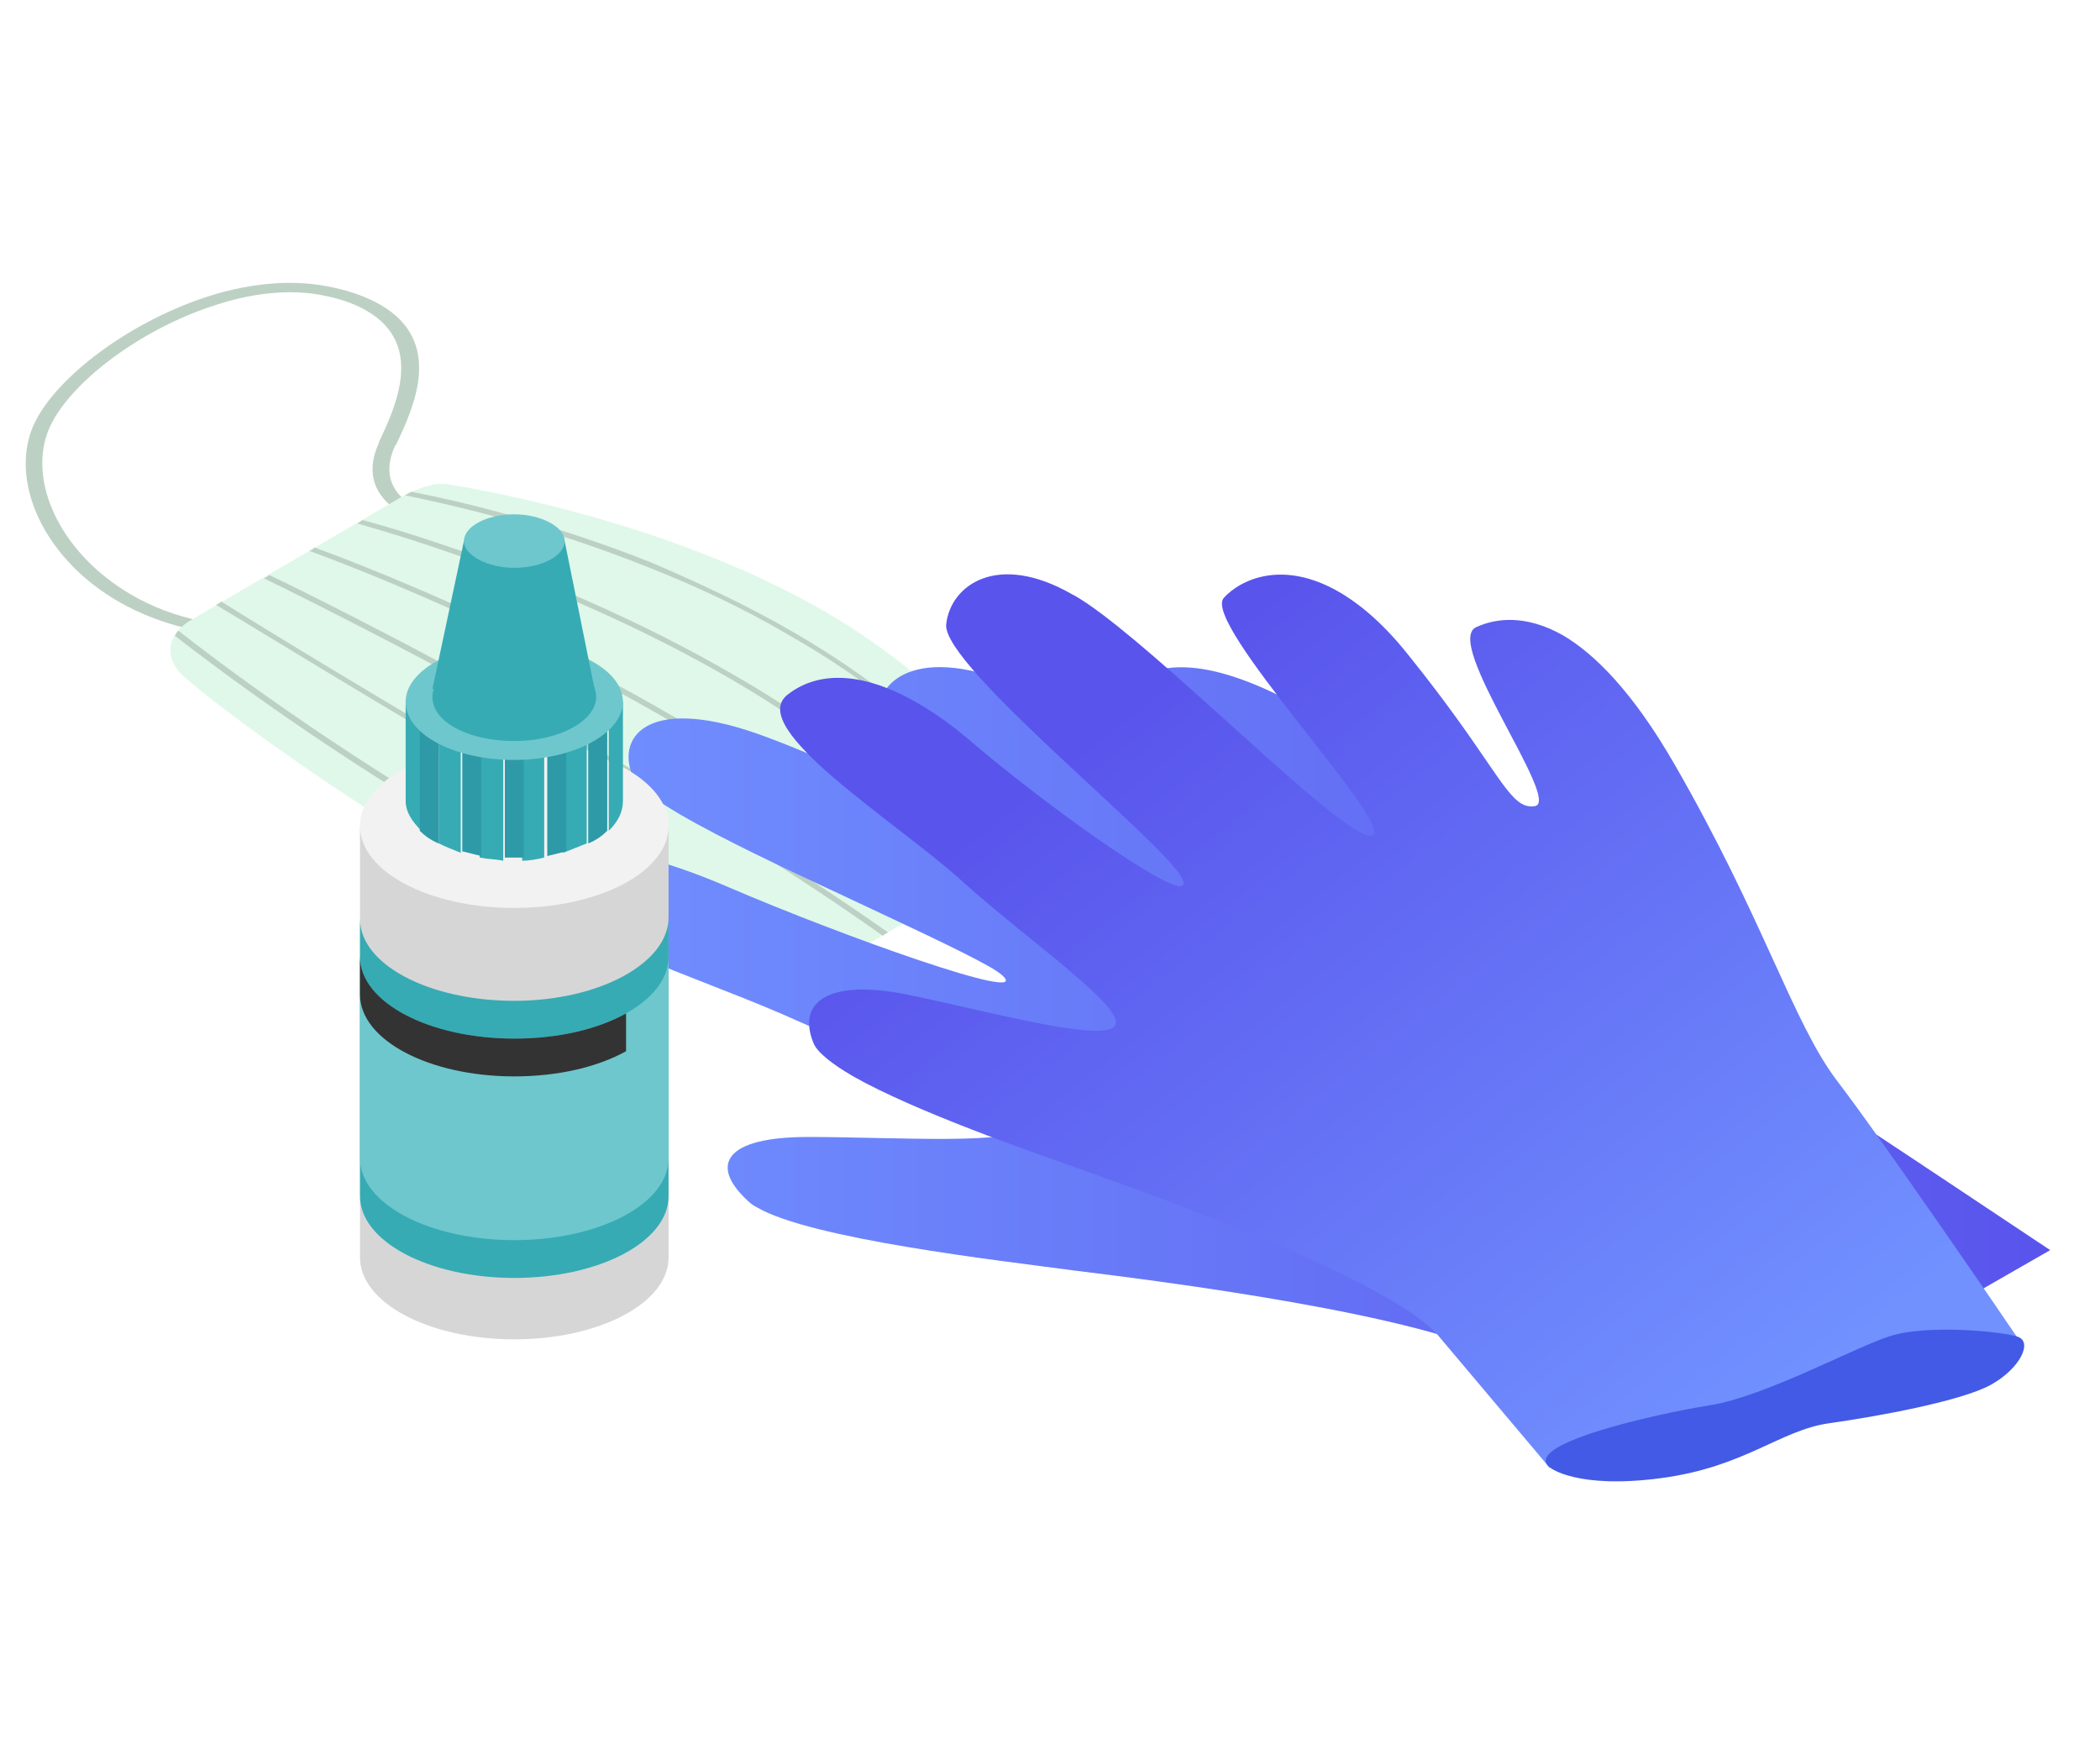 <svg width="245" height="204" viewBox="0 0 245 204" fill="none" xmlns="http://www.w3.org/2000/svg">
<path d="M160.406 103.671C159.506 102.371 158.306 101.371 156.906 100.571C149.506 96.271 136.306 98.371 128.706 99.571H128.506C120.906 100.771 117.306 98.871 116.806 98.671L115.406 99.471C116.106 99.871 120.306 102.071 129.006 100.671H129.206C136.406 99.571 148.806 97.571 155.506 101.471C156.706 102.171 157.706 103.071 158.506 104.071C160.406 106.771 158.706 109.671 156.906 111.571C151.906 116.871 140.106 122.071 130.606 123.071C120.206 124.171 106.506 121.971 98.606 117.371C96.206 115.971 94.306 114.371 93.306 112.571L91.406 112.971C92.606 114.971 94.606 116.771 97.306 118.271C105.606 123.071 119.906 125.371 131.006 124.171C141.006 123.071 153.506 117.671 158.706 112.071C161.606 109.071 162.206 106.171 160.406 103.671Z" fill="#BCD1C4"/>
<path d="M46.208 51.871C48.308 47.471 51.808 39.871 44.408 35.571C43.008 34.771 41.308 34.071 39.008 33.571C34.708 32.571 29.608 32.871 24.308 34.571C14.608 37.671 5.308 44.871 3.508 50.671C1.508 57.071 5.508 65.371 13.808 70.171C16.408 71.671 19.508 72.871 23.008 73.571L23.608 72.471C20.508 71.871 17.708 70.771 15.308 69.371C7.408 64.771 3.508 56.871 5.408 50.871C7.108 45.371 16.008 38.471 25.208 35.571C28.508 34.471 33.508 33.471 38.208 34.571C40.108 34.971 41.608 35.571 42.808 36.271C49.508 40.171 46.208 47.371 44.208 51.571V51.671C41.908 56.671 45.608 59.071 46.408 59.571L47.708 58.671C47.408 58.471 44.008 56.471 46.108 51.971L46.208 51.871Z" fill="#BCD1C4"/>
<path d="M96.108 71.271C114.908 82.171 121.208 95.671 121.608 96.671C122.008 97.671 120.608 98.871 118.008 100.371C115.508 101.871 97.408 112.371 94.608 113.971C91.908 115.571 87.608 115.871 84.008 114.871C80.408 113.871 60.408 104.771 49.408 98.371C38.408 92.071 22.708 80.471 20.908 78.371C19.108 76.271 19.708 73.771 22.408 72.271C25.208 70.571 43.308 60.071 45.808 58.571C48.308 57.071 50.408 56.271 52.108 56.471C53.908 56.771 77.208 60.371 96.108 71.271Z" fill="#DFF8E9"/>
<path d="M85.507 78.671C96.307 84.871 106.807 92.771 114.407 102.471C114.207 102.571 114.007 102.671 113.807 102.871C106.307 93.171 95.707 85.271 85.007 79.071C66.507 68.371 47.307 62.671 41.707 61.071C41.907 60.971 42.107 60.771 42.307 60.671C48.307 62.271 67.207 68.071 85.507 78.671Z" fill="#BCD1C4"/>
<path d="M78.206 83.371C89.005 89.571 100.005 97.071 108.905 105.571C108.705 105.671 108.505 105.771 108.305 105.971C99.406 97.471 88.305 89.971 77.606 83.771C59.105 73.071 41.306 66.171 36.105 64.271C36.306 64.171 36.505 64.071 36.706 63.871C42.206 65.871 59.906 72.771 78.206 83.371Z" fill="#BCD1C4"/>
<path d="M71.005 88.171C81.705 94.371 93.205 101.471 103.605 108.771C103.405 108.871 103.205 108.971 103.005 109.171C92.705 101.871 81.205 94.771 70.405 88.571C51.905 77.871 35.505 69.771 30.805 67.471C31.005 67.371 31.205 67.271 31.405 67.071C36.205 69.371 52.505 77.471 71.005 88.171Z" fill="#BCD1C4"/>
<path d="M98.107 111.871C97.907 111.971 97.707 112.071 97.507 112.171C85.807 105.971 73.807 99.371 63.107 93.171C44.607 82.471 29.607 73.171 25.207 70.571C25.407 70.471 25.607 70.371 25.807 70.171C30.107 72.871 45.107 82.071 63.607 92.771C74.407 99.071 86.307 105.771 98.107 111.871Z" fill="#BCD1C4"/>
<path d="M92.106 114.871C91.806 114.971 91.506 115.071 91.106 115.071C78.306 110.071 66.306 103.971 55.806 97.871C38.106 87.671 24.906 77.671 20.406 74.171C20.506 73.971 20.606 73.771 20.806 73.571C25.006 76.871 38.406 87.071 56.506 97.471C67.006 103.671 79.206 109.971 92.106 114.871Z" fill="#BCD1C4"/>
<path d="M92.607 73.771C103.107 79.871 113.507 88.171 119.807 99.171C119.607 99.271 119.407 99.471 119.207 99.571C112.907 88.471 102.607 80.071 92.007 74.071C86.407 70.771 80.707 68.171 75.607 66.171C62.907 61.071 51.507 58.671 47.207 57.771C47.507 57.671 47.707 57.471 48.007 57.371C52.707 58.271 63.807 60.771 76.107 65.671C81.207 67.871 86.907 70.471 92.607 73.771Z" fill="#BCD1C4"/>
<path d="M152.79 83.037C155.89 84.837 159.49 87.237 163.49 90.237C183.69 105.437 193.59 116.137 202.39 121.637C211.29 127.137 237.79 144.937 239.19 145.837C238.19 146.437 218.79 157.437 196.49 170.637C195.89 170.337 185.19 164.137 175.79 158.737C166.39 153.337 135.19 149.437 125.49 148.237C116.49 147.037 94.59 144.537 88.29 140.837C87.89 140.637 87.49 140.337 87.19 140.037C82.79 135.937 84.49 132.637 94.29 132.637C104.09 132.637 119.09 133.637 119.19 131.437C119.19 130.937 118.49 130.237 117.09 129.537C112.49 126.837 101.19 122.737 92.69 118.937C85.19 115.537 72.09 111.137 65.29 107.237C62.19 105.437 60.39 103.737 61.19 102.237C63.59 97.637 72.09 97.937 85.09 103.537C98.09 109.137 120.49 117.137 116.99 113.837C116.69 113.537 116.09 113.137 115.19 112.637C111.99 110.837 105.49 107.837 98.49 104.537C91.59 101.337 84.19 97.837 79.39 95.037C76.49 93.337 74.49 91.937 73.99 90.937C71.69 86.237 75.19 81.037 88.19 85.537C101.09 90.037 133.59 106.637 134.89 104.737C136.19 102.837 101.89 85.137 102.69 81.837C103.49 78.637 109.29 73.937 125.89 83.537C126.29 83.737 126.69 83.937 126.99 84.237C138.29 90.937 143.69 95.137 146.89 96.937C148.69 97.937 149.69 98.237 150.59 97.837C153.19 96.737 129.39 81.637 132.29 79.337C135.09 77.637 140.39 75.937 152.79 83.037Z" fill="url(#paint0_linear)"/>
<path d="M182.388 74.137C186.088 76.337 190.488 80.737 195.288 89.037C205.788 107.237 209.088 119.137 214.288 126.037C219.588 132.937 234.488 154.737 235.288 155.937C233.988 156.337 209.388 163.037 180.788 171.237C180.488 170.837 173.788 162.937 167.988 156.037C166.788 154.537 164.488 152.937 161.688 151.337C151.288 145.337 133.088 138.937 126.488 136.537C120.188 134.337 106.688 129.637 99.488 125.537C97.088 124.137 95.288 122.737 94.888 121.637C92.988 116.937 96.588 114.137 105.888 116.037C115.188 117.937 128.788 121.737 130.088 119.637C131.488 117.637 119.688 109.537 112.188 102.737C104.688 95.937 86.888 84.937 91.888 81.037C95.588 78.137 100.888 78.437 107.088 82.037C109.188 83.237 111.388 84.837 113.688 86.837C119.688 91.937 128.988 98.837 134.188 101.837C136.888 103.437 138.488 103.937 137.988 102.637C136.588 98.837 109.888 77.737 110.388 72.837C110.888 68.237 116.388 64.337 125.088 69.337C125.688 69.637 126.288 70.037 126.888 70.437C135.388 76.237 152.588 93.637 158.388 96.937C159.288 97.437 159.888 97.637 160.188 97.437C162.488 95.937 140.088 72.637 142.788 69.737C144.688 67.637 149.588 65.237 156.188 69.037C158.788 70.537 161.588 72.937 164.488 76.637C173.088 87.337 175.288 92.437 177.488 93.737C177.988 94.037 178.488 94.137 179.088 94.037C182.188 93.437 168.188 74.737 172.288 73.137C174.488 72.137 177.988 71.637 182.388 74.137Z" fill="url(#paint1_linear)"/>
<path d="M180.888 171.237C180.888 171.237 183.988 173.737 193.788 172.437C203.588 171.137 207.688 166.837 213.388 166.037C219.088 165.237 228.888 163.437 232.288 161.537C235.688 159.637 237.188 156.537 235.388 155.937C233.588 155.337 224.688 154.437 220.288 155.937C215.888 157.437 205.788 162.937 199.488 163.937C193.188 164.937 177.188 168.537 180.888 171.237Z" fill="#425AE5"/>
<path d="M42 96.367V146.694C42 152.02 50.082 156.245 60 156.245C69.918 156.245 78 152.02 78 146.694V96.367H42V96.367Z" fill="#D6D6D6"/>
<path d="M60 116.755C50.082 116.755 42 112.531 42 107.204V139.531C42 144.857 50.082 149.082 60 149.082C69.918 149.082 78 144.857 78 139.531V107.021C78 112.347 69.918 116.755 60 116.755Z" fill="#36ABB4"/>
<path d="M60 121.163C50.082 121.163 42 116.939 42 111.612V135.122C42 140.449 50.082 144.674 60 144.674C69.918 144.674 78 140.449 78 135.122V111.612C78 116.939 69.918 121.163 60 121.163Z" fill="#6EC7CD"/>
<path d="M73.041 118.225C69.735 120.061 65.143 121.163 60 121.163C50.082 121.163 42 116.939 42 111.612V116.02C42 121.347 50.082 125.571 60 125.571C65.143 125.571 69.735 124.469 73.041 122.633V118.225Z" fill="#333333"/>
<path d="M78 96.367C78 101.694 69.918 105.918 60 105.918C50.082 105.918 42 101.694 42 96.367C42 91.041 50.082 86.816 60 86.816C69.918 86.632 78 91.041 78 96.367Z" fill="#F2F2F2"/>
<path d="M51.184 81.857V98.387C51.918 98.755 52.837 99.122 53.755 99.489V82.224H55.959V100.04C56.877 100.224 57.796 100.224 58.714 100.408V82.408H60.918V100.408C61.837 100.408 62.755 100.224 63.49 100.04V82.224H65.694V99.489C66.612 99.122 67.531 98.755 68.449 98.387V81.857H51.184Z" fill="#36ABB4"/>
<path d="M47.328 81.857V93.428C47.328 94.714 48.063 95.816 49.165 96.918V81.857H47.328V81.857Z" fill="#36ABB4"/>
<path d="M72.677 93.428C72.677 93.244 72.677 93.061 72.677 92.877V81.857H71.023V96.918C72.126 95.816 72.677 94.714 72.677 93.428Z" fill="#36ABB4"/>
<path d="M48.98 81.857V96.918C49.532 97.469 50.266 98.02 51.184 98.387V81.857H48.98Z" fill="#36ABB4"/>
<path opacity="0.5" d="M48.98 81.857V96.918C49.532 97.469 50.266 98.02 51.184 98.387V81.857H48.98Z" fill="#268B9B"/>
<path d="M53.941 82.04V99.306C54.676 99.49 55.411 99.673 56.145 99.857V82.04H53.941V82.04Z" fill="#36ABB4"/>
<path opacity="0.5" d="M53.941 82.04V99.306C54.676 99.49 55.411 99.673 56.145 99.857V82.04H53.941V82.04Z" fill="#268B9B"/>
<path d="M58.898 82.04V100.041C59.266 100.041 59.633 100.041 60.001 100.041C60.368 100.041 60.735 100.041 61.102 100.041V82.04H58.898Z" fill="#36ABB4"/>
<path opacity="0.5" d="M58.898 82.04V100.041C59.266 100.041 59.633 100.041 60.001 100.041C60.368 100.041 60.735 100.041 61.102 100.041V82.04H58.898Z" fill="#268B9B"/>
<path d="M63.859 82.04V99.857C64.594 99.673 65.329 99.49 66.064 99.306V82.04H63.859V82.04Z" fill="#36ABB4"/>
<path opacity="0.5" d="M63.859 82.04V99.857C64.594 99.673 65.329 99.49 66.064 99.306V82.04H63.859V82.04Z" fill="#268B9B"/>
<path d="M68.633 81.857V98.387C69.551 98.02 70.286 97.469 70.837 96.918V81.857H68.633Z" fill="#36ABB4"/>
<path opacity="0.5" d="M68.633 81.857V98.387C69.551 98.02 70.286 97.469 70.837 96.918V81.857H68.633Z" fill="#268B9B"/>
<path d="M72.675 81.857C72.675 85.531 66.981 88.653 60.002 88.653C53.022 88.653 47.328 85.714 47.328 81.857C47.328 78.184 53.022 75.061 60.002 75.061C66.981 75.061 72.675 78.184 72.675 81.857Z" fill="#6EC7CD"/>
<path d="M54.123 63.122L50.449 80.388H69.368L65.878 63.122H54.123Z" fill="#36ABB4"/>
<path d="M69.551 81.306C69.551 84.061 65.327 86.449 60 86.449C54.674 86.449 50.449 84.245 50.449 81.306C50.449 78.551 54.674 76.163 60 76.163C65.327 76.163 69.551 78.367 69.551 81.306Z" fill="#36ABB4"/>
<path d="M65.88 63.123C65.88 64.775 63.309 66.245 60.002 66.245C56.88 66.245 54.125 64.775 54.125 63.123C54.125 61.469 56.696 60 60.002 60C63.125 60 65.88 61.469 65.88 63.123Z" fill="#6EC7CD"/>
<defs>
<linearGradient id="paint0_linear" x1="61.219" y1="124.299" x2="239.234" y2="124.299" gradientUnits="userSpaceOnUse">
<stop offset="0.005" stop-color="#7191FF"/>
<stop offset="1" stop-color="#5954EC"/>
</linearGradient>
<linearGradient id="paint1_linear" x1="128.023" y1="83.092" x2="197.69" y2="171.426" gradientUnits="userSpaceOnUse">
<stop offset="0.005" stop-color="#5954EC"/>
<stop offset="1" stop-color="#7191FF"/>
</linearGradient>
</defs>
</svg>
